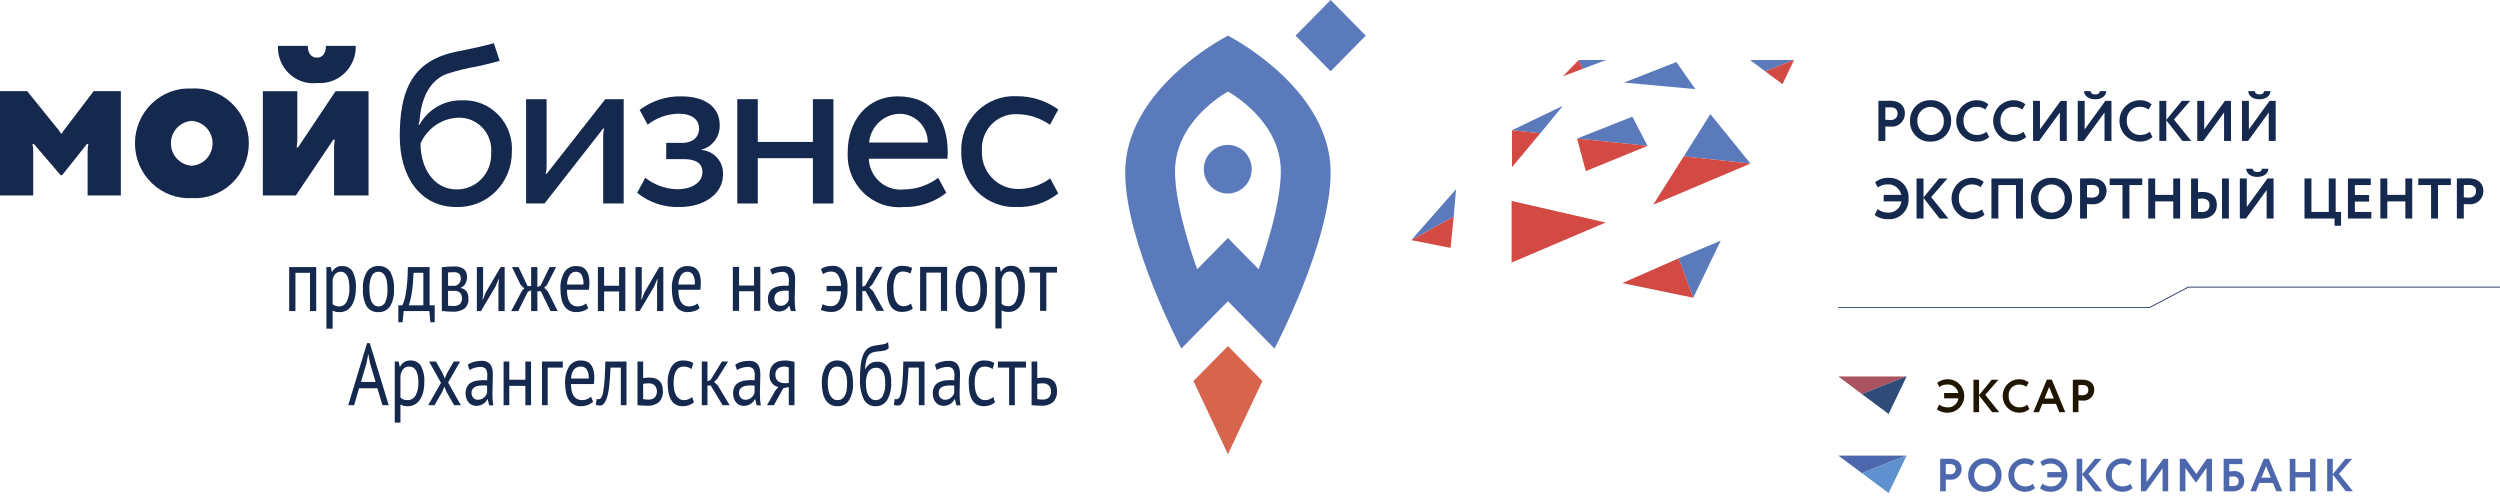<?xml version="1.0" encoding="UTF-8"?> <svg xmlns="http://www.w3.org/2000/svg" width="300" height="60" viewBox="0 0 300 60" fill="none"> <g clip-path="url(#clip0_22_200)"> <path d="M220.6 36.905H257.945L262.594 34.451H300" stroke="#15284D" stroke-width="0.101"></path> <path fill-rule="evenodd" clip-rule="evenodd" d="M228.709 45.179L223.429 47.29L220.602 45.179H228.709Z" fill="#AA545F"></path> <path fill-rule="evenodd" clip-rule="evenodd" d="M228.791 45.179L226.636 49.677L223.429 47.29L228.709 45.179H228.791Z" fill="#2F4B77"></path> <path fill-rule="evenodd" clip-rule="evenodd" d="M233.294 47.799H235.018C234.972 48.116 234.81 48.404 234.564 48.605C234.318 48.806 234.006 48.906 233.691 48.883C233.335 48.883 232.989 48.763 232.708 48.542L232.417 49.117C232.789 49.394 233.242 49.538 233.704 49.524C234.227 49.531 234.731 49.328 235.107 48.959C235.483 48.59 235.7 48.085 235.71 47.554C235.72 47.023 235.523 46.51 235.161 46.126C234.8 45.743 234.303 45.52 233.781 45.508C233.305 45.491 232.838 45.642 232.459 45.935L232.723 46.446C232.982 46.25 233.298 46.145 233.621 46.146C233.934 46.112 234.247 46.197 234.502 46.384C234.757 46.571 234.935 46.847 235.001 47.159H233.294V47.799ZM236.815 49.461H237.488V47.453L239.054 49.461H239.909L238.233 47.38L239.809 45.568H239.001L237.488 47.415V45.568H236.815V49.461ZM243.273 48.572C243.011 48.774 242.692 48.884 242.363 48.883C242.185 48.891 242.007 48.86 241.842 48.794C241.676 48.727 241.526 48.627 241.401 48.498C241.276 48.369 241.179 48.215 241.116 48.045C241.054 47.876 241.027 47.695 241.037 47.514C241.021 47.339 241.042 47.163 241.098 46.996C241.154 46.83 241.244 46.677 241.362 46.548C241.479 46.419 241.622 46.316 241.782 46.247C241.941 46.178 242.112 46.143 242.286 46.146C242.595 46.137 242.899 46.229 243.152 46.408L243.454 45.903C243.125 45.63 242.71 45.49 242.286 45.508C241.763 45.512 241.262 45.726 240.895 46.104C240.527 46.482 240.322 46.992 240.324 47.524C240.326 48.055 240.535 48.564 240.906 48.938C241.277 49.313 241.778 49.524 242.302 49.524C242.751 49.541 243.191 49.383 243.53 49.083L243.273 48.572ZM244.002 49.461H244.681L245.079 48.467H246.719L247.117 49.461H247.833L246.215 45.556H245.622L244.002 49.461ZM245.901 46.441L246.461 47.826H245.339L245.901 46.441ZM249.412 49.461V48.054C249.578 48.071 249.796 48.071 249.911 48.071C250.086 48.09 250.264 48.072 250.432 48.017C250.6 47.962 250.755 47.873 250.887 47.754C251.019 47.635 251.125 47.489 251.198 47.326C251.272 47.163 251.311 46.986 251.313 46.807C251.313 46.167 250.958 45.556 249.83 45.556C249.559 45.556 248.952 45.568 248.74 45.568V49.461H249.412ZM249.894 46.197C250.354 46.197 250.601 46.396 250.601 46.804C250.601 47.237 250.288 47.431 249.887 47.431C249.736 47.431 249.57 47.419 249.412 47.404V46.208C249.593 46.201 249.758 46.197 249.894 46.197V46.197Z" fill="#201600"></path> <path fill-rule="evenodd" clip-rule="evenodd" d="M228.709 54.669L223.429 56.778L220.602 54.669H228.709Z" fill="#4D67AC"></path> <path fill-rule="evenodd" clip-rule="evenodd" d="M228.791 54.669L226.636 59.166L223.429 56.778L228.709 54.669H228.791Z" fill="#5F91CE"></path> <path fill-rule="evenodd" clip-rule="evenodd" d="M233.494 58.952V57.547C233.659 57.563 233.877 57.563 233.991 57.563C234.167 57.582 234.344 57.564 234.513 57.509C234.681 57.455 234.836 57.365 234.968 57.246C235.1 57.127 235.206 56.982 235.28 56.819C235.354 56.656 235.393 56.479 235.396 56.3C235.396 55.659 235.038 55.047 233.91 55.047C233.641 55.047 233.033 55.059 232.82 55.059V58.952H233.494ZM233.977 55.687C234.436 55.687 234.683 55.889 234.683 56.294C234.683 56.726 234.369 56.923 233.97 56.923C233.811 56.922 233.652 56.912 233.494 56.893V55.697C233.675 55.694 233.839 55.687 233.977 55.687V55.687ZM236.189 57.005C236.178 57.273 236.223 57.54 236.319 57.79C236.416 58.04 236.562 58.267 236.75 58.456C236.937 58.645 237.161 58.792 237.408 58.888C237.654 58.984 237.918 59.028 238.182 59.015C238.445 59.024 238.708 58.979 238.953 58.881C239.198 58.784 239.422 58.636 239.609 58.448C239.796 58.26 239.943 58.035 240.042 57.786C240.14 57.538 240.187 57.272 240.181 57.005C240.191 56.736 240.146 56.469 240.049 56.219C239.952 55.97 239.805 55.743 239.617 55.554C239.429 55.366 239.204 55.219 238.957 55.123C238.71 55.027 238.446 54.984 238.182 54.998C237.919 54.989 237.657 55.034 237.413 55.131C237.168 55.229 236.945 55.376 236.758 55.564C236.572 55.752 236.425 55.977 236.327 56.225C236.229 56.472 236.182 56.738 236.189 57.005ZM236.902 57.005C236.894 56.828 236.921 56.652 236.981 56.486C237.042 56.321 237.135 56.17 237.255 56.042C237.375 55.914 237.519 55.812 237.679 55.742C237.839 55.673 238.011 55.637 238.185 55.637C238.359 55.637 238.531 55.673 238.691 55.742C238.851 55.812 238.996 55.914 239.116 56.042C239.236 56.17 239.329 56.321 239.39 56.486C239.45 56.652 239.477 56.828 239.469 57.005C239.482 57.183 239.458 57.361 239.399 57.529C239.34 57.697 239.246 57.851 239.125 57.98C239.004 58.109 238.857 58.211 238.695 58.279C238.532 58.346 238.358 58.379 238.182 58.374C238.009 58.372 237.837 58.335 237.678 58.264C237.52 58.194 237.376 58.092 237.257 57.964C237.137 57.837 237.044 57.686 236.984 57.521C236.923 57.356 236.895 57.181 236.902 57.005V57.005ZM243.949 58.061C243.69 58.265 243.371 58.375 243.044 58.374C242.866 58.382 242.688 58.352 242.521 58.286C242.355 58.22 242.205 58.119 242.079 57.99C241.954 57.861 241.857 57.706 241.794 57.537C241.731 57.367 241.704 57.186 241.715 57.005C241.699 56.83 241.72 56.653 241.776 56.487C241.832 56.32 241.922 56.168 242.039 56.039C242.157 55.91 242.3 55.807 242.459 55.738C242.619 55.669 242.79 55.635 242.963 55.637C243.273 55.629 243.577 55.721 243.831 55.9L244.13 55.392C243.801 55.121 243.386 54.981 242.963 54.998C242.441 55.003 241.941 55.218 241.574 55.596C241.207 55.974 241.002 56.484 241.004 57.015C241.007 57.546 241.216 58.054 241.586 58.429C241.957 58.804 242.458 59.014 242.981 59.015C243.43 59.032 243.868 58.874 244.206 58.574L243.949 58.061ZM245.674 57.288H247.4C247.355 57.605 247.194 57.893 246.949 58.095C246.704 58.296 246.392 58.396 246.077 58.374C245.72 58.374 245.372 58.255 245.088 58.034L244.798 58.608C245.171 58.886 245.624 59.029 246.087 59.015C246.609 59.022 247.113 58.819 247.488 58.45C247.864 58.081 248.08 57.576 248.091 57.045C248.101 56.515 247.904 56.002 247.543 55.618C247.182 55.235 246.687 55.012 246.164 54.998C245.689 54.981 245.222 55.132 244.844 55.425L245.108 55.938C245.366 55.741 245.681 55.635 246.004 55.637C246.316 55.604 246.629 55.689 246.884 55.875C247.139 56.062 247.317 56.337 247.384 56.649H245.674V57.288ZM249.198 58.952H249.871V56.944L251.439 58.952H252.29L250.616 56.874L252.192 55.059H251.383L249.871 56.904V55.059H249.198V58.952ZM255.655 58.061C255.394 58.265 255.074 58.375 254.745 58.374C254.567 58.382 254.389 58.352 254.223 58.285C254.057 58.219 253.907 58.118 253.782 57.989C253.657 57.86 253.56 57.706 253.497 57.536C253.434 57.367 253.407 57.186 253.417 57.005C253.402 56.83 253.423 56.653 253.479 56.486C253.535 56.32 253.625 56.167 253.743 56.038C253.861 55.909 254.004 55.807 254.164 55.738C254.323 55.669 254.495 55.635 254.668 55.637C254.977 55.628 255.279 55.721 255.532 55.9L255.836 55.392C255.506 55.122 255.092 54.982 254.668 54.998C254.145 55.002 253.644 55.217 253.277 55.595C252.909 55.973 252.703 56.483 252.706 57.015C252.708 57.546 252.918 58.055 253.289 58.43C253.66 58.805 254.162 59.015 254.685 59.015C255.134 59.032 255.572 58.874 255.91 58.574L255.655 58.061ZM257.502 58.952L259.511 56.188V58.952H260.183V55.059H259.594L257.583 57.827V55.059H256.909V58.952H257.502ZM261.574 58.952H262.25V56.154L263.47 57.866H263.569L264.78 56.139V58.952H265.446V55.059H264.812L263.563 56.878L262.253 55.059H261.574V58.952ZM266.838 58.952C267.061 58.952 267.391 58.975 267.835 58.975C268.777 58.975 269.314 58.51 269.314 57.708C269.318 57.541 269.287 57.375 269.222 57.221C269.157 57.068 269.059 56.931 268.937 56.819C268.815 56.707 268.67 56.624 268.512 56.575C268.355 56.526 268.189 56.512 268.026 56.534C267.854 56.534 267.682 56.545 267.511 56.566V55.697H269.079V55.059H266.838V58.952ZM267.972 57.173C268.442 57.173 268.644 57.423 268.644 57.755C268.644 58.101 268.438 58.335 267.938 58.335C267.797 58.335 267.665 58.325 267.511 58.312V57.205C267.664 57.185 267.817 57.174 267.972 57.173H267.972ZM270.036 58.952H270.717L271.117 57.956H272.753L273.154 58.952H273.871L272.249 55.047H271.658L270.036 58.952ZM271.937 55.932L272.497 57.319H271.375L271.937 55.932ZM277.203 58.952H277.868V55.059H277.203V56.649H275.449V55.059H274.773V58.952H275.449V57.288H277.203V58.952ZM279.26 58.952H279.933V56.944L281.5 58.952H282.355L280.677 56.874L282.256 55.059H281.447L279.933 56.904V55.059H279.26V58.952Z" fill="#4D67AC"></path> <path fill-rule="evenodd" clip-rule="evenodd" d="M269.786 10.933C269.833 11.518 270.327 11.916 271.14 11.916C271.885 11.916 272.44 11.524 272.46 10.933H271.681C271.655 11.229 271.445 11.332 271.14 11.332C270.801 11.332 270.619 11.201 270.565 10.933H269.786ZM269.765 16.914L272.25 13.497V16.914H273.083V12.102H272.352L269.867 15.526V12.102H269.034V16.914H269.765ZM264.404 16.914L266.888 13.497V16.914H267.721V12.102H266.99L264.505 15.526V12.102H263.673V16.914H264.404ZM259.123 16.914H259.956V14.432L261.892 16.914H262.948L260.876 14.343L262.826 12.102H261.824L259.956 14.384V12.102H259.123V16.914ZM257.979 15.814C257.656 16.065 257.261 16.2 256.855 16.199C256.635 16.209 256.415 16.171 256.211 16.089C256.006 16.007 255.82 15.882 255.666 15.723C255.512 15.563 255.392 15.373 255.314 15.164C255.237 14.954 255.204 14.731 255.217 14.508C255.197 14.291 255.223 14.073 255.292 13.867C255.361 13.662 255.472 13.473 255.618 13.313C255.763 13.154 255.94 13.027 256.137 12.942C256.334 12.856 256.546 12.814 256.76 12.817C257.142 12.806 257.516 12.919 257.83 13.14L258.202 12.514C257.796 12.179 257.283 12.005 256.76 12.026C256.114 12.032 255.496 12.297 255.042 12.764C254.588 13.231 254.335 13.862 254.337 14.518C254.34 15.175 254.599 15.803 255.056 16.266C255.514 16.729 256.134 16.989 256.781 16.99C257.336 17.011 257.878 16.817 258.297 16.447L257.979 15.814ZM250.078 10.933C250.126 11.518 250.62 11.916 251.432 11.916C252.177 11.916 252.732 11.524 252.752 10.933H251.974C251.947 11.229 251.737 11.332 251.432 11.332C251.094 11.332 250.911 11.201 250.857 10.933H250.078ZM250.058 16.914L252.543 13.497V16.914H253.375V12.102H252.644L250.159 15.526V12.102H249.327V16.914H250.058ZM244.696 16.914L247.181 13.497V16.914H248.013V12.102H247.282L244.797 15.526V12.102H243.965V16.914H244.696ZM242.821 15.814C242.498 16.065 242.103 16.2 241.697 16.199C241.477 16.209 241.257 16.171 241.053 16.089C240.848 16.007 240.662 15.882 240.508 15.723C240.353 15.563 240.234 15.373 240.156 15.164C240.079 14.954 240.046 14.731 240.058 14.508C240.039 14.291 240.065 14.073 240.134 13.867C240.203 13.662 240.314 13.473 240.46 13.313C240.605 13.154 240.782 13.027 240.979 12.942C241.176 12.856 241.388 12.814 241.602 12.817C241.983 12.806 242.358 12.919 242.672 13.14L243.044 12.514C242.638 12.179 242.125 12.006 241.602 12.026C240.956 12.032 240.338 12.297 239.884 12.764C239.43 13.231 239.177 13.862 239.179 14.518C239.182 15.174 239.441 15.803 239.898 16.266C240.356 16.729 240.976 16.989 241.622 16.99C242.178 17.011 242.72 16.817 243.139 16.447L242.821 15.814ZM238.386 15.814C238.064 16.065 237.668 16.2 237.262 16.199C237.042 16.209 236.823 16.171 236.618 16.089C236.413 16.007 236.228 15.882 236.073 15.723C235.919 15.563 235.799 15.373 235.722 15.164C235.644 14.954 235.611 14.731 235.624 14.508C235.605 14.291 235.63 14.073 235.7 13.867C235.769 13.662 235.88 13.473 236.025 13.313C236.171 13.154 236.348 13.027 236.544 12.942C236.741 12.856 236.954 12.814 237.168 12.817C237.549 12.806 237.924 12.919 238.237 13.14L238.61 12.514C238.203 12.179 237.691 12.006 237.168 12.026C236.522 12.032 235.904 12.297 235.45 12.764C234.996 13.231 234.742 13.862 234.745 14.518C234.748 15.174 235.006 15.803 235.464 16.266C235.922 16.729 236.542 16.989 237.188 16.99C237.743 17.011 238.286 16.817 238.705 16.447L238.386 15.814ZM230.08 14.508C230.069 14.29 230.103 14.072 230.178 13.867C230.253 13.662 230.368 13.475 230.517 13.317C230.665 13.159 230.844 13.033 231.041 12.947C231.239 12.861 231.452 12.817 231.667 12.817C231.882 12.817 232.095 12.861 232.293 12.947C232.491 13.033 232.669 13.159 232.817 13.317C232.966 13.475 233.081 13.662 233.156 13.867C233.231 14.072 233.265 14.29 233.255 14.508C233.271 14.728 233.241 14.948 233.168 15.156C233.095 15.364 232.979 15.553 232.829 15.713C232.679 15.872 232.498 15.998 232.297 16.081C232.097 16.165 231.881 16.205 231.664 16.199C231.449 16.197 231.238 16.151 231.041 16.064C230.844 15.977 230.667 15.851 230.519 15.694C230.372 15.536 230.257 15.35 230.181 15.146C230.105 14.942 230.071 14.725 230.079 14.508H230.08ZM229.199 14.508C229.186 14.839 229.241 15.17 229.36 15.478C229.48 15.787 229.661 16.067 229.893 16.3C230.125 16.534 230.402 16.716 230.707 16.834C231.012 16.953 231.337 17.006 231.664 16.99C231.989 17.001 232.313 16.945 232.616 16.825C232.92 16.705 233.195 16.523 233.427 16.291C233.658 16.058 233.84 15.78 233.962 15.473C234.084 15.167 234.143 14.838 234.135 14.508C234.147 14.176 234.092 13.846 233.971 13.537C233.851 13.228 233.669 12.948 233.437 12.715C233.205 12.482 232.927 12.3 232.622 12.181C232.316 12.063 231.99 12.01 231.664 12.026C231.339 12.015 231.015 12.071 230.712 12.191C230.409 12.312 230.134 12.494 229.903 12.726C229.672 12.959 229.491 13.237 229.37 13.543C229.249 13.85 229.191 14.178 229.199 14.508H229.199ZM226.837 12.879C227.405 12.879 227.71 13.126 227.71 13.628C227.71 14.164 227.324 14.405 226.83 14.405C226.633 14.404 226.436 14.392 226.241 14.37V12.892C226.464 12.885 226.667 12.879 226.837 12.879H226.837ZM226.241 16.914V15.175C226.444 15.195 226.715 15.195 226.857 15.195C227.074 15.219 227.293 15.196 227.501 15.129C227.708 15.062 227.9 14.951 228.063 14.804C228.226 14.657 228.357 14.477 228.448 14.276C228.539 14.075 228.587 13.856 228.59 13.635C228.59 12.844 228.15 12.088 226.755 12.088C226.423 12.088 225.672 12.102 225.408 12.102V16.914H226.241Z" fill="#15284D"></path> <path fill-rule="evenodd" clip-rule="evenodd" d="M229.026 23.814C229.047 23.488 229 23.161 228.889 22.855C228.777 22.549 228.603 22.27 228.379 22.036C228.154 21.803 227.883 21.62 227.584 21.5C227.285 21.38 226.964 21.325 226.643 21.339C226.055 21.318 225.478 21.505 225.011 21.869L225.336 22.501C225.657 22.258 226.047 22.128 226.447 22.129C226.833 22.088 227.22 22.193 227.535 22.424C227.85 22.655 228.07 22.996 228.153 23.381H226.04V24.171H228.173C228.117 24.563 227.917 24.919 227.613 25.168C227.309 25.417 226.924 25.54 226.534 25.512C226.094 25.512 225.666 25.364 225.316 25.093L224.957 25.801C225.418 26.144 225.978 26.32 226.548 26.303C226.878 26.328 227.209 26.282 227.519 26.166C227.829 26.05 228.111 25.868 228.346 25.632C228.581 25.396 228.763 25.112 228.881 24.798C228.998 24.484 229.047 24.149 229.026 23.814ZM233.812 26.227L231.741 23.656L233.691 21.415H232.689L230.82 23.697V21.415H229.987V26.227H230.82V23.745L232.756 26.227H233.812ZM235.065 23.821C235.046 23.605 235.071 23.386 235.14 23.18C235.209 22.975 235.32 22.786 235.466 22.626C235.611 22.467 235.788 22.34 235.985 22.255C236.182 22.169 236.394 22.126 236.608 22.129C236.99 22.119 237.364 22.232 237.678 22.453L238.05 21.827C237.644 21.492 237.131 21.318 236.608 21.339C235.962 21.345 235.344 21.61 234.89 22.077C234.436 22.544 234.182 23.175 234.185 23.831C234.188 24.488 234.447 25.116 234.905 25.579C235.362 26.042 235.983 26.302 236.629 26.303C237.184 26.324 237.726 26.13 238.145 25.76L237.827 25.127C237.504 25.378 237.109 25.513 236.703 25.512C236.483 25.521 236.263 25.484 236.059 25.402C235.854 25.32 235.668 25.195 235.514 25.036C235.36 24.876 235.24 24.686 235.163 24.477C235.085 24.267 235.052 24.044 235.065 23.821V23.821ZM241.916 26.227H242.749V21.415H238.971V26.227H239.804V22.205H241.916V26.227ZM247.766 23.821C247.782 24.041 247.752 24.262 247.679 24.469C247.605 24.677 247.49 24.866 247.34 25.026C247.19 25.185 247.009 25.311 246.808 25.394C246.607 25.478 246.391 25.518 246.174 25.512C245.96 25.51 245.748 25.464 245.552 25.377C245.355 25.29 245.178 25.164 245.03 25.007C244.882 24.849 244.767 24.663 244.692 24.459C244.616 24.256 244.582 24.038 244.59 23.821C244.58 23.603 244.613 23.385 244.688 23.18C244.764 22.975 244.879 22.788 245.027 22.63C245.176 22.472 245.354 22.346 245.552 22.26C245.75 22.174 245.963 22.13 246.178 22.13C246.393 22.13 246.606 22.174 246.804 22.26C247.002 22.346 247.18 22.472 247.329 22.63C247.477 22.788 247.592 22.975 247.667 23.18C247.743 23.385 247.776 23.603 247.766 23.821V23.821ZM248.646 23.821C248.658 23.489 248.603 23.159 248.483 22.85C248.363 22.541 248.181 22.261 247.948 22.028C247.716 21.794 247.438 21.612 247.133 21.494C246.827 21.375 246.501 21.322 246.174 21.339C245.849 21.327 245.526 21.384 245.223 21.504C244.92 21.624 244.645 21.806 244.414 22.039C244.183 22.271 244.001 22.55 243.88 22.856C243.759 23.163 243.701 23.491 243.71 23.821C243.697 24.152 243.752 24.483 243.871 24.791C243.99 25.1 244.172 25.38 244.404 25.613C244.636 25.847 244.913 26.029 245.218 26.147C245.522 26.266 245.848 26.319 246.174 26.303C246.5 26.314 246.824 26.258 247.127 26.138C247.43 26.018 247.706 25.836 247.938 25.604C248.169 25.371 248.351 25.093 248.473 24.787C248.595 24.48 248.654 24.151 248.646 23.821H248.646ZM251.909 22.941C251.909 23.477 251.523 23.718 251.029 23.718C250.832 23.716 250.635 23.705 250.439 23.683V22.205C250.663 22.198 250.866 22.192 251.035 22.192C251.604 22.192 251.909 22.439 251.909 22.941H251.909ZM252.789 22.948C252.789 22.157 252.349 21.401 250.954 21.401C250.622 21.401 249.871 21.415 249.607 21.415V26.227H250.439V24.488C250.643 24.508 250.914 24.508 251.056 24.508C251.272 24.532 251.492 24.509 251.699 24.442C251.907 24.375 252.099 24.264 252.262 24.117C252.425 23.97 252.556 23.79 252.647 23.589C252.737 23.388 252.786 23.169 252.789 22.948H252.789ZM255.531 22.205H257.068V21.415H253.161V22.205H254.698V26.227H255.531V22.205ZM260.791 26.227H261.617V21.415H260.791V23.381H258.624V21.415H257.792V26.227H258.624V24.171H260.791L260.791 26.227ZM265.144 24.605C265.144 25.169 264.819 25.45 264.21 25.45C264.047 25.45 263.912 25.437 263.763 25.43V23.855C263.916 23.836 264.069 23.824 264.223 23.821C264.805 23.821 265.144 24.089 265.144 24.605H265.144ZM266.024 24.584C266.024 23.642 265.462 23.03 264.291 23.03C264.115 23.031 263.938 23.042 263.763 23.064V21.415H262.93V26.227C263.208 26.227 263.661 26.241 264.108 26.241C265.32 26.241 266.024 25.601 266.024 24.584H266.024ZM266.64 26.227H267.466V21.415H266.64V26.227ZM272.205 20.246H271.427C271.4 20.542 271.19 20.645 270.885 20.645C270.546 20.645 270.364 20.514 270.31 20.246H269.531C269.578 20.831 270.073 21.229 270.885 21.229C271.63 21.229 272.185 20.837 272.205 20.246H272.205ZM271.995 26.227H272.828V21.415H272.097L269.612 24.838V21.415H268.78V26.227H269.511L271.995 22.81V26.227Z" fill="#15284D"></path> <path fill-rule="evenodd" clip-rule="evenodd" d="M280.147 27.086H280.926V25.436H280.283V21.415H279.45V25.436H277.371V21.415H276.539V26.227H280.147V27.086ZM281.752 26.227H284.561V25.436H282.584V24.192H284.29V23.402H282.584V22.205H284.493V21.415H281.752V26.227ZM288.643 26.227H289.469V21.415H288.643V23.381H286.477V21.415H285.644V26.227H286.477V24.171H288.643V26.227ZM292.563 22.205H294.1V21.415H290.194V22.205H291.73V26.227H292.563L292.563 22.205ZM297.126 22.941C297.126 23.477 296.74 23.718 296.246 23.718C296.049 23.716 295.853 23.705 295.657 23.683V22.205C295.881 22.198 296.083 22.192 296.253 22.192C296.821 22.192 297.126 22.439 297.126 22.941V22.941ZM298.006 22.948C298.006 22.157 297.566 21.401 296.171 21.401C295.84 21.401 295.088 21.415 294.824 21.415V26.227H295.657V24.488C295.86 24.508 296.131 24.508 296.273 24.508C296.49 24.532 296.709 24.509 296.917 24.442C297.124 24.374 297.316 24.264 297.479 24.117C297.642 23.97 297.773 23.79 297.864 23.589C297.955 23.387 298.003 23.169 298.006 22.948V22.948Z" fill="#15284D"></path> <path fill-rule="evenodd" clip-rule="evenodd" d="M192.722 7.2L189.936 8.254L189.439 7.199L192.722 7.2Z" fill="#5B7ABB"></path> <path fill-rule="evenodd" clip-rule="evenodd" d="M189.439 7.199L189.936 8.254L187.553 9.151L189.439 7.199Z" fill="#D24A43"></path> <path fill-rule="evenodd" clip-rule="evenodd" d="M201.163 7.447L203.447 10.693L194.866 9.909L201.163 7.447Z" fill="#5B7ABB"></path> <path fill-rule="evenodd" clip-rule="evenodd" d="M215.235 7.2L211.826 8.564L210.002 7.2H215.235Z" fill="#5B7ABB"></path> <path fill-rule="evenodd" clip-rule="evenodd" d="M187.553 12.693L184.835 15.995L181.438 15.625L187.553 12.693Z" fill="#5B7ABB"></path> <path fill-rule="evenodd" clip-rule="evenodd" d="M184.835 15.995L181.438 20.064L181.436 15.625L184.835 15.995Z" fill="#D24A43"></path> <path fill-rule="evenodd" clip-rule="evenodd" d="M215.287 7.2L213.897 10.103L211.826 8.564L215.235 7.2H215.287Z" fill="#D24A43"></path> <path fill-rule="evenodd" clip-rule="evenodd" d="M174.728 22.704L174.446 26.006L169.363 28.802L174.728 22.704Z" fill="#5B7ABB"></path> <path fill-rule="evenodd" clip-rule="evenodd" d="M174.446 26.006L174.063 29.748L169.351 28.814L174.446 26.006Z" fill="#D24A43"></path> <path fill-rule="evenodd" clip-rule="evenodd" d="M205.246 13.693L210.058 19.625L202.048 18.765L205.246 13.693Z" fill="#5B7ABB"></path> <path fill-rule="evenodd" clip-rule="evenodd" d="M210.056 19.625L198.382 24.567L202.048 18.765L210.056 19.625Z" fill="#D24A43"></path> <path fill-rule="evenodd" clip-rule="evenodd" d="M192.677 26.702L181.392 31.506V24.11L192.677 26.702Z" fill="#D24A43"></path> <path fill-rule="evenodd" clip-rule="evenodd" d="M206.488 28.875L203.187 35.73L201.436 30.999L206.488 28.875Z" fill="#5B7ABB"></path> <path fill-rule="evenodd" clip-rule="evenodd" d="M201.436 31.001L203.187 35.729L194.672 33.971L201.436 31.001Z" fill="#D24A43"></path> <path fill-rule="evenodd" clip-rule="evenodd" d="M189.248 16.627L195.883 13.997L197.704 17.503L189.248 16.627Z" fill="#5B7ABB"></path> <path fill-rule="evenodd" clip-rule="evenodd" d="M189.248 16.627L197.704 17.503L190.298 20.536L189.248 16.627Z" fill="#D24A43"></path> <path d="M151.49 45.725L147.351 41.528L143.211 45.725L147.351 54.501L151.49 45.725Z" fill="#D7644D"></path> <path d="M147.332 17.384C146.763 17.384 146.207 17.556 145.734 17.877C145.261 18.198 144.892 18.654 144.674 19.188C144.457 19.721 144.4 20.309 144.511 20.875C144.622 21.442 144.896 21.962 145.298 22.371C145.7 22.779 146.213 23.058 146.771 23.17C147.328 23.283 147.907 23.225 148.432 23.004C148.958 22.783 149.407 22.409 149.724 21.929C150.04 21.449 150.209 20.884 150.209 20.306C150.209 19.922 150.134 19.543 149.99 19.188C149.845 18.834 149.633 18.512 149.366 18.24C149.099 17.969 148.782 17.754 148.433 17.607C148.084 17.46 147.71 17.384 147.332 17.384" fill="#5B7ABB"></path> <path d="M147.35 4.277C146.475 4.733 135.025 10.877 135.025 20.695C135.025 29.092 141.764 41.827 141.764 41.827L147.35 36.145L152.938 41.827C152.938 41.827 159.677 29.092 159.677 20.695C159.677 10.877 148.227 4.733 147.35 4.277V4.277ZM151.039 32.31L147.35 28.557L143.662 32.31C143.474 31.79 141.003 24.997 141.003 20.565C141.003 14.587 146.908 11.237 147.35 10.992C147.794 11.237 153.699 14.587 153.699 20.565C153.699 24.997 151.227 31.79 151.039 32.31V32.31Z" fill="#5B7ABB"></path> <path d="M159.678 -0L155.465 4.276L159.677 8.555L163.89 4.278L159.678 -0Z" fill="#5B7ABB"></path> <path d="M37.198 32.737H35.451V37.327H34.703V32.05H37.946V37.327H37.198V32.737Z" fill="#15284D"></path> <path d="M39.169 32.049H39.699L39.813 32.62H39.855C39.969 32.399 40.144 32.216 40.358 32.093C40.571 31.969 40.815 31.911 41.061 31.924C41.302 31.91 41.542 31.96 41.758 32.069C41.974 32.178 42.158 32.343 42.292 32.547C42.615 33.173 42.758 33.879 42.704 34.583C42.708 34.987 42.662 35.39 42.568 35.782C42.491 36.104 42.361 36.411 42.184 36.69C42.03 36.928 41.821 37.123 41.575 37.26C41.33 37.391 41.056 37.458 40.779 37.454C40.619 37.458 40.459 37.446 40.302 37.418C40.167 37.387 40.037 37.335 39.917 37.265V39.44H39.169V32.049ZM39.917 36.495C40.015 36.579 40.125 36.647 40.245 36.695C40.4 36.75 40.563 36.774 40.727 36.768C40.911 36.767 41.09 36.712 41.245 36.611C41.399 36.511 41.523 36.367 41.6 36.199C41.843 35.694 41.954 35.134 41.924 34.573C41.926 34.305 41.907 34.037 41.867 33.771C41.835 33.558 41.774 33.35 41.685 33.154C41.613 32.996 41.504 32.858 41.368 32.753C41.229 32.654 41.063 32.604 40.894 32.61C40.389 32.61 40.063 32.922 39.917 33.55V36.495Z" fill="#15284D"></path> <path d="M43.554 34.689C43.499 33.957 43.667 33.225 44.037 32.594C44.194 32.375 44.402 32.199 44.642 32.082C44.882 31.965 45.148 31.91 45.414 31.923C45.687 31.904 45.961 31.956 46.208 32.077C46.455 32.197 46.667 32.38 46.823 32.609C47.167 33.244 47.324 33.966 47.276 34.689C47.332 35.424 47.161 36.158 46.786 36.79C46.629 37.007 46.422 37.181 46.182 37.297C45.943 37.413 45.679 37.468 45.414 37.455C45.141 37.475 44.867 37.422 44.62 37.302C44.373 37.182 44.162 36.998 44.006 36.77C43.662 36.135 43.505 35.412 43.554 34.689V34.689ZM44.333 34.689C44.331 34.972 44.35 35.254 44.39 35.533C44.42 35.76 44.483 35.981 44.577 36.189C44.653 36.357 44.769 36.504 44.915 36.616C45.061 36.72 45.236 36.774 45.414 36.77C45.581 36.775 45.746 36.731 45.89 36.645C46.034 36.557 46.15 36.431 46.225 36.279C46.438 35.778 46.531 35.233 46.495 34.689C46.496 34.409 46.477 34.128 46.438 33.851C46.409 33.622 46.346 33.399 46.251 33.19C46.175 33.021 46.058 32.875 45.912 32.763C45.767 32.659 45.592 32.605 45.414 32.609C45.247 32.606 45.082 32.651 44.94 32.739C44.797 32.827 44.682 32.954 44.608 33.106C44.392 33.604 44.298 34.147 44.333 34.689V34.689Z" fill="#15284D"></path> <path d="M52.166 38.669H51.646L51.521 37.328H48.444L48.31 38.669H47.799V36.642H48.289C48.355 36.503 48.412 36.36 48.46 36.214C48.552 35.931 48.623 35.642 48.673 35.349C48.742 34.98 48.802 34.525 48.855 33.982C48.907 33.44 48.937 32.796 48.943 32.049H51.553V36.642H52.166V38.669ZM50.804 36.642V32.736H49.63C49.615 33.039 49.596 33.369 49.572 33.728C49.548 34.088 49.512 34.445 49.463 34.801C49.414 35.156 49.355 35.495 49.285 35.819C49.229 36.099 49.15 36.375 49.048 36.642H50.804Z" fill="#15284D"></path> <path d="M53.02 32.061C53.214 32.047 53.425 32.03 53.654 32.008C53.882 31.987 54.157 31.977 54.477 31.977C54.903 31.938 55.33 32.052 55.682 32.299C55.809 32.425 55.908 32.577 55.971 32.746C56.033 32.914 56.059 33.095 56.045 33.275C56.044 33.525 55.985 33.77 55.873 33.992C55.75 34.233 55.545 34.421 55.296 34.52V34.562C55.577 34.608 55.831 34.761 56.004 34.99C56.155 35.247 56.227 35.542 56.212 35.841C56.231 36.064 56.198 36.288 56.115 36.496C56.032 36.703 55.901 36.887 55.734 37.033C55.31 37.309 54.81 37.439 54.308 37.403C54.074 37.403 53.847 37.394 53.633 37.376C53.419 37.359 53.214 37.338 53.02 37.318V32.061ZM54.538 34.298C54.635 34.298 54.732 34.275 54.819 34.23C54.91 34.184 54.993 34.121 55.062 34.046C55.212 33.886 55.296 33.675 55.296 33.455C55.306 33.346 55.294 33.237 55.261 33.134C55.228 33.031 55.175 32.935 55.105 32.853C54.917 32.706 54.68 32.638 54.444 32.663C54.277 32.663 54.147 32.666 54.048 32.674C53.952 32.68 53.858 32.688 53.768 32.694V34.298H54.538ZM53.768 36.674C53.873 36.688 53.971 36.699 54.065 36.706C54.158 36.713 54.274 36.715 54.413 36.715C54.689 36.74 54.964 36.661 55.187 36.495C55.276 36.4 55.343 36.287 55.386 36.163C55.428 36.039 55.443 35.908 55.432 35.777C55.44 35.549 55.366 35.325 55.224 35.148C55.122 35.055 55.002 34.984 54.871 34.941C54.74 34.899 54.602 34.885 54.465 34.901H53.768V36.674Z" fill="#15284D"></path> <path d="M59.812 34.289L59.874 33.486H59.832L59.468 34.374L57.712 37.329H57.224V32.05H57.972V35.186L57.909 35.956H57.95L58.293 35.09L60.072 32.05H60.559V37.329H59.812V34.289Z" fill="#15284D"></path> <path d="M63.351 34.996L62.187 37.329H61.345L62.624 34.911L62.904 34.594L62.478 34.193L61.437 32.05H62.228L63.308 34.33H63.736V32.05H64.484V34.437L64.868 34.287L65.95 32.05H66.73L65.637 34.193L65.305 34.531L65.731 34.953L66.927 37.329H66.064L64.9 34.953H64.484V37.329H63.736V34.848L63.351 34.996Z" fill="#15284D"></path> <path d="M70.592 36.97C70.408 37.134 70.192 37.256 69.958 37.329C69.696 37.413 69.423 37.456 69.148 37.455C68.854 37.463 68.562 37.395 68.301 37.259C68.058 37.128 67.854 36.935 67.707 36.7C67.542 36.433 67.425 36.139 67.364 35.83C67.288 35.455 67.251 35.073 67.255 34.69C67.208 33.97 67.379 33.252 67.743 32.631C67.895 32.403 68.102 32.219 68.344 32.095C68.586 31.971 68.856 31.912 69.126 31.924C69.321 31.924 69.515 31.948 69.704 31.998C69.898 32.049 70.075 32.151 70.217 32.294C70.387 32.469 70.514 32.682 70.587 32.915C70.691 33.254 70.739 33.607 70.728 33.961C70.728 34.08 70.721 34.209 70.711 34.347C70.701 34.483 70.689 34.627 70.675 34.774H68.034C68.032 35.05 68.057 35.326 68.108 35.597C68.147 35.819 68.225 36.032 68.337 36.226C68.434 36.392 68.572 36.53 68.736 36.627C68.923 36.727 69.133 36.777 69.344 36.769C69.535 36.769 69.724 36.733 69.902 36.663C70.058 36.61 70.201 36.523 70.322 36.409L70.592 36.97ZM70.009 34.141C70.051 33.741 69.975 33.337 69.792 32.98C69.725 32.865 69.628 32.77 69.513 32.705C69.398 32.64 69.268 32.607 69.136 32.61C68.99 32.605 68.844 32.636 68.712 32.7C68.58 32.765 68.465 32.861 68.378 32.98C68.159 33.327 68.044 33.73 68.044 34.141H70.009Z" fill="#15284D"></path> <path d="M74.291 34.974H72.493V37.329H71.745V32.05H72.493V34.289H74.291V32.05H75.04V37.329H74.291V34.974Z" fill="#15284D"></path> <path d="M78.85 34.289L78.911 33.486H78.87L78.506 34.374L76.752 37.329H76.262V32.05H77.01V35.186L76.948 35.956H76.989L77.331 35.09L79.11 32.05H79.598V37.329H78.85V34.289Z" fill="#15284D"></path> <path d="M83.962 36.97C83.778 37.134 83.562 37.256 83.328 37.329C83.066 37.413 82.792 37.456 82.518 37.455C82.224 37.462 81.933 37.395 81.671 37.259C81.428 37.128 81.224 36.935 81.078 36.7C80.912 36.433 80.795 36.139 80.734 35.83C80.657 35.455 80.621 35.073 80.625 34.69C80.579 33.969 80.749 33.252 81.113 32.631C81.265 32.403 81.472 32.218 81.714 32.095C81.956 31.971 82.226 31.912 82.497 31.924C82.691 31.924 82.885 31.948 83.074 31.997C83.268 32.048 83.445 32.151 83.588 32.294C83.757 32.469 83.884 32.682 83.957 32.915C84.06 33.254 84.108 33.607 84.097 33.961C84.097 34.08 84.091 34.209 84.081 34.346C84.071 34.483 84.059 34.627 84.045 34.774H81.404C81.402 35.05 81.427 35.326 81.478 35.597C81.517 35.819 81.594 36.032 81.706 36.226C81.804 36.392 81.942 36.529 82.106 36.626C82.293 36.727 82.503 36.776 82.714 36.769C82.905 36.769 83.094 36.733 83.272 36.663C83.428 36.61 83.571 36.523 83.692 36.409L83.962 36.97ZM83.38 34.141C83.421 33.74 83.345 33.337 83.162 32.98C83.095 32.865 82.998 32.77 82.883 32.705C82.768 32.64 82.638 32.607 82.506 32.61C82.36 32.605 82.214 32.636 82.082 32.7C81.95 32.764 81.835 32.861 81.748 32.98C81.53 33.327 81.414 33.729 81.414 34.141H83.38Z" fill="#15284D"></path> <path d="M90.487 34.95H88.689V37.304H87.941V32.025H88.689V34.264H90.487V32.025H91.236V37.304H90.487V34.95Z" fill="#15284D"></path> <path d="M92.412 32.343C92.639 32.205 92.886 32.105 93.144 32.046C93.442 31.975 93.748 31.94 94.054 31.942C94.294 31.931 94.534 31.976 94.755 32.073C94.923 32.153 95.067 32.277 95.171 32.432C95.273 32.588 95.34 32.765 95.368 32.949C95.4 33.15 95.416 33.353 95.415 33.557C95.415 33.979 95.407 34.39 95.39 34.791C95.371 35.192 95.362 35.573 95.362 35.931C95.362 36.199 95.371 36.447 95.39 36.676C95.406 36.894 95.439 37.111 95.488 37.325H94.903L94.72 36.702H94.679C94.567 36.894 94.412 37.057 94.225 37.177C93.983 37.322 93.703 37.392 93.422 37.377C93.25 37.383 93.08 37.35 92.922 37.282C92.764 37.214 92.623 37.111 92.507 36.982C92.256 36.677 92.129 36.286 92.152 35.889C92.143 35.627 92.195 35.367 92.302 35.13C92.397 34.929 92.542 34.758 92.723 34.633C92.92 34.5 93.141 34.409 93.373 34.364C93.65 34.308 93.932 34.282 94.214 34.284H94.42C94.492 34.284 94.564 34.288 94.636 34.296C94.657 34.077 94.667 33.884 94.667 33.715C94.691 33.422 94.631 33.128 94.492 32.869C94.412 32.78 94.313 32.712 94.202 32.67C94.091 32.628 93.971 32.613 93.853 32.627C93.641 32.63 93.43 32.66 93.225 32.717C93.027 32.766 92.836 32.843 92.659 32.944L92.412 32.343ZM94.646 34.897C94.578 34.891 94.51 34.884 94.441 34.882C94.372 34.878 94.304 34.876 94.236 34.876C94.074 34.876 93.913 34.89 93.753 34.919C93.606 34.943 93.463 34.992 93.332 35.065C93.212 35.133 93.111 35.231 93.038 35.351C92.963 35.489 92.926 35.646 92.931 35.804C92.916 36.04 92.988 36.273 93.132 36.459C93.196 36.535 93.275 36.595 93.365 36.635C93.455 36.675 93.553 36.695 93.651 36.692C93.891 36.707 94.129 36.632 94.317 36.48C94.464 36.356 94.577 36.196 94.646 36.016V34.897Z" fill="#15284D"></path> <path d="M99.194 34.316H100.919C100.925 33.868 100.812 33.427 100.592 33.039C100.504 32.896 100.38 32.778 100.233 32.699C100.086 32.619 99.921 32.58 99.755 32.586C99.557 32.582 99.361 32.614 99.174 32.681C99.03 32.732 98.893 32.803 98.767 32.892L98.508 32.289C98.685 32.162 98.881 32.066 99.09 32.005C99.346 31.932 99.612 31.896 99.879 31.9C100.148 31.881 100.417 31.934 100.659 32.054C100.902 32.175 101.108 32.358 101.258 32.586C101.594 33.223 101.747 33.944 101.699 34.665C101.75 35.393 101.574 36.119 101.195 36.739C101.033 36.964 100.819 37.145 100.571 37.266C100.323 37.386 100.05 37.443 99.776 37.43C99.34 37.451 98.904 37.364 98.508 37.177L98.715 36.501C98.861 36.585 99.019 36.645 99.183 36.681C99.354 36.722 99.529 36.743 99.704 36.744C100.473 36.744 100.878 36.146 100.919 34.95H99.194V34.316Z" fill="#15284D"></path> <path d="M103.867 34.928H103.483V37.304H102.735V32.025H103.483V34.41L103.836 34.264L105.105 32.025H105.904L104.668 34.147L104.304 34.495L104.751 34.919L106.082 37.304H105.188L103.867 34.928Z" fill="#15284D"></path> <path d="M109.536 37.039C109.359 37.176 109.158 37.276 108.944 37.335C108.717 37.399 108.482 37.431 108.247 37.43C107.954 37.44 107.664 37.373 107.405 37.236C107.174 37.103 106.982 36.909 106.849 36.676C106.696 36.404 106.591 36.108 106.536 35.8C106.468 35.425 106.435 35.046 106.439 34.665C106.393 33.947 106.558 33.231 106.911 32.606C107.057 32.379 107.259 32.194 107.497 32.07C107.735 31.946 108 31.887 108.267 31.899C108.501 31.895 108.735 31.919 108.964 31.972C109.137 32.014 109.305 32.078 109.462 32.163L109.255 32.827C108.98 32.666 108.668 32.583 108.35 32.585C108.177 32.579 108.005 32.623 107.856 32.712C107.706 32.8 107.584 32.93 107.503 33.086C107.281 33.581 107.183 34.123 107.219 34.665C107.217 34.937 107.238 35.209 107.281 35.478C107.314 35.708 107.384 35.931 107.488 36.138C107.576 36.313 107.704 36.465 107.862 36.58C108.031 36.694 108.231 36.752 108.434 36.744C108.756 36.745 109.068 36.633 109.318 36.427L109.536 37.039Z" fill="#15284D"></path> <path d="M112.909 32.713H111.162V37.304H110.413V32.025H113.655V37.304H112.909V32.713Z" fill="#15284D"></path> <path d="M114.704 34.665C114.649 33.932 114.818 33.201 115.188 32.57C115.344 32.35 115.552 32.174 115.792 32.057C116.033 31.94 116.298 31.885 116.565 31.898C116.838 31.879 117.112 31.932 117.359 32.052C117.606 32.172 117.818 32.356 117.974 32.585C118.318 33.22 118.475 33.942 118.426 34.665C118.482 35.4 118.311 36.134 117.938 36.765C117.78 36.982 117.573 37.157 117.333 37.273C117.094 37.389 116.83 37.443 116.565 37.431C116.291 37.45 116.018 37.397 115.771 37.277C115.524 37.157 115.313 36.974 115.157 36.745C114.813 36.11 114.656 35.388 114.704 34.665V34.665ZM115.484 34.665C115.481 34.947 115.501 35.229 115.541 35.509C115.572 35.735 115.634 35.956 115.727 36.164C115.804 36.333 115.92 36.479 116.066 36.591C116.211 36.696 116.386 36.75 116.565 36.745C116.732 36.751 116.897 36.707 117.041 36.62C117.185 36.533 117.301 36.406 117.376 36.254C117.589 35.754 117.682 35.209 117.646 34.665C117.647 34.384 117.628 34.103 117.588 33.825C117.559 33.597 117.496 33.374 117.402 33.166C117.325 32.997 117.21 32.851 117.065 32.738C116.918 32.634 116.743 32.58 116.565 32.585C116.397 32.581 116.233 32.626 116.09 32.714C115.947 32.802 115.832 32.93 115.759 33.082C115.543 33.58 115.449 34.123 115.484 34.665Z" fill="#15284D"></path> <path d="M119.447 32.025H119.977L120.091 32.596H120.132C120.247 32.375 120.421 32.192 120.635 32.069C120.848 31.946 121.092 31.887 121.337 31.9C121.579 31.885 121.819 31.935 122.036 32.044C122.252 32.153 122.436 32.318 122.57 32.522C122.892 33.149 123.034 33.854 122.98 34.559C122.985 34.962 122.94 35.365 122.845 35.757C122.768 36.079 122.639 36.386 122.462 36.664C122.307 36.902 122.098 37.098 121.852 37.236C121.608 37.367 121.334 37.434 121.057 37.43C120.897 37.434 120.737 37.421 120.579 37.393C120.444 37.361 120.315 37.31 120.195 37.24V39.415H119.447V32.025ZM120.195 36.47C120.292 36.555 120.402 36.622 120.521 36.669C120.677 36.725 120.841 36.75 121.005 36.744C121.189 36.742 121.368 36.687 121.523 36.587C121.677 36.486 121.801 36.343 121.879 36.174C122.121 35.669 122.231 35.109 122.201 34.548C122.203 34.28 122.184 34.012 122.144 33.747C122.113 33.533 122.052 33.325 121.962 33.129C121.891 32.97 121.782 32.833 121.645 32.728C121.507 32.63 121.341 32.58 121.172 32.586C120.666 32.586 120.34 32.898 120.195 33.524V36.47Z" fill="#15284D"></path> <path d="M126.838 32.713H125.559V37.304H124.809V32.713H123.531V32.025H126.838V32.713Z" fill="#15284D"></path> <path d="M39.113 5.502C39.113 6.396 38.714 6.917 38.024 6.917C37.332 6.917 36.935 6.366 36.935 5.502H33.355C33.328 6.125 33.434 6.746 33.666 7.322C33.899 7.899 34.252 8.417 34.701 8.842C35.15 9.266 35.685 9.586 36.268 9.78C36.851 9.974 37.469 10.036 38.078 9.963C38.677 10.008 39.278 9.925 39.843 9.72C40.408 9.515 40.924 9.192 41.359 8.771C41.794 8.351 42.137 7.843 42.366 7.28C42.596 6.717 42.707 6.112 42.692 5.502H39.113Z" fill="#15284D"></path> <path d="M31.541 23.457L31.544 10.94H35.679C35.679 10.94 35.677 16.341 35.677 16.768C35.671 17.073 35.642 17.378 35.589 17.678H35.768L40.27 10.94H44.226V23.457H40.09V17.575C40.094 17.3 40.124 17.026 40.18 16.758H40.001L35.499 23.457H31.541Z" fill="#15284D"></path> <path d="M23.009 10.62C23.89 10.57 24.772 10.703 25.601 11.011C26.43 11.319 27.188 11.795 27.83 12.411C28.471 13.027 28.982 13.769 29.331 14.592C29.68 15.415 29.861 16.302 29.861 17.199C29.861 18.095 29.68 18.982 29.331 19.805C28.982 20.629 28.471 21.371 27.83 21.987C27.188 22.602 26.43 23.079 25.601 23.387C24.772 23.695 23.89 23.828 23.009 23.778C22.13 23.823 21.252 23.686 20.427 23.376C19.603 23.065 18.849 22.588 18.212 21.973C17.574 21.357 17.067 20.617 16.72 19.796C16.373 18.976 16.195 18.092 16.195 17.199C16.195 16.306 16.373 15.422 16.72 14.601C17.067 13.781 17.574 13.04 18.212 12.425C18.849 11.81 19.603 11.332 20.427 11.022C21.252 10.712 22.13 10.575 23.009 10.62V10.62ZM23.009 19.886C23.684 19.847 24.32 19.547 24.785 19.047C25.249 18.547 25.508 17.886 25.508 17.198C25.508 16.511 25.249 15.849 24.785 15.35C24.32 14.85 23.684 14.55 23.009 14.51C22.333 14.55 21.698 14.85 21.233 15.35C20.769 15.85 20.51 16.511 20.51 17.198C20.51 17.885 20.769 18.547 21.233 19.046C21.698 19.546 22.333 19.846 23.009 19.886V19.886Z" fill="#15284D"></path> <path d="M11.238 10.937C11.238 10.937 7.783 15.497 7.644 15.67C7.557 15.762 7.494 15.875 7.46 15.998H7.28C7.235 15.877 7.169 15.766 7.084 15.67C6.841 15.363 3.261 10.937 3.261 10.937H0V23.454H3.986V18.2C3.992 17.893 3.961 17.587 3.896 17.288H4.076L7.281 21.027H7.453L10.425 17.288H10.604C10.538 17.587 10.508 17.893 10.514 18.2V23.454H14.502V10.937H11.238Z" fill="#15284D"></path> <path d="M55.396 12.04C54.371 12.02 53.358 12.281 52.467 12.797C51.576 13.313 50.839 14.065 50.334 14.972L50.221 14.97C50.278 14.795 50.322 14.616 50.351 14.434C50.545 11.737 51.605 9.591 53.66 8.848C54.823 8.475 56.01 8.186 57.212 7.982C58.258 7.756 59.331 7.493 59.96 7.302L59.265 5.183C58.119 5.502 57.052 5.736 55.26 6.108C54.385 6.249 53.529 6.485 52.705 6.814C49.413 8.22 47.971 11.031 47.971 16.328C47.971 21.088 50.309 24.844 54.793 24.844C55.655 24.868 56.513 24.716 57.316 24.397C58.119 24.078 58.851 23.6 59.469 22.989C60.087 22.378 60.578 21.648 60.913 20.841C61.248 20.035 61.421 19.168 61.42 18.293C61.483 17.467 61.371 16.637 61.092 15.859C60.814 15.081 60.374 14.372 59.804 13.78C59.234 13.188 58.545 12.726 57.785 12.427C57.025 12.127 56.211 11.995 55.396 12.04V12.04ZM54.799 22.73C52.041 22.73 50.462 20.155 50.462 17.219C50.846 16.346 51.458 15.598 52.231 15.053C53.004 14.508 53.909 14.189 54.848 14.129C55.406 14.089 55.965 14.172 56.488 14.374C57.01 14.577 57.483 14.892 57.872 15.3C58.262 15.707 58.559 16.196 58.743 16.732C58.927 17.268 58.993 17.839 58.937 18.403C58.959 18.967 58.868 19.529 58.669 20.056C58.471 20.583 58.169 21.063 57.782 21.468C57.395 21.872 56.931 22.193 56.418 22.41C55.906 22.627 55.355 22.736 54.799 22.73V22.73Z" fill="#15284D"></path> <path d="M65.592 20.868C65.592 20.868 65.546 20.868 65.479 20.868C65.549 20.612 65.588 20.349 65.592 20.084V11.901H63.133V24.418H65.34L72.381 15.421H72.496C72.423 15.687 72.385 15.96 72.381 16.236V24.418H74.841V11.901H72.634L65.592 20.868Z" fill="#15284D"></path> <path d="M84.198 18.002V17.946C84.837 17.779 85.4 17.395 85.794 16.858C86.189 16.32 86.39 15.662 86.364 14.993C86.364 12.904 84.691 11.561 81.728 11.561C79.94 11.535 78.192 12.107 76.754 13.188L77.723 14.964C78.777 14.134 80.066 13.672 81.398 13.644C83.017 13.644 83.888 14.324 83.888 15.439C83.888 16.441 83.126 17.148 81.893 17.148H79.946V19.093H82.03C83.539 19.093 84.293 19.617 84.293 20.648C84.293 21.872 83.079 22.709 81.237 22.709C79.858 22.67 78.526 22.189 77.433 21.334L76.462 23.137C77.898 24.302 79.698 24.907 81.536 24.844C84.498 24.844 86.762 23.266 86.762 20.954C86.799 20.22 86.552 19.499 86.072 18.948C85.593 18.396 84.92 18.056 84.198 18.002" fill="#15284D"></path> <path d="M97.548 17.035H90.934V11.901H88.475V24.419H90.934V18.983H97.548V24.419H100.01V11.901H97.548V17.035Z" fill="#15284D"></path> <path d="M107.715 11.56C104.089 11.56 101.722 14.453 101.722 18.267C101.674 19.163 101.816 20.06 102.139 20.895C102.461 21.731 102.957 22.486 103.593 23.11C104.228 23.734 104.989 24.212 105.822 24.511C106.655 24.81 107.542 24.924 108.423 24.844C110.278 24.893 112.092 24.29 113.559 23.137L112.587 21.334C111.404 22.23 109.97 22.718 108.494 22.727C107.974 22.789 107.447 22.742 106.946 22.587C106.446 22.433 105.982 22.174 105.584 21.829C105.186 21.484 104.862 21.059 104.634 20.581C104.405 20.103 104.277 19.582 104.256 19.051H113.686C113.71 18.794 113.726 18.534 113.726 18.267C113.726 14.453 111.911 11.56 107.715 11.56ZM104.292 17.103C104.377 16.192 104.782 15.344 105.433 14.711C106.084 14.079 106.936 13.706 107.836 13.659C108.291 13.642 108.744 13.718 109.169 13.884C109.595 14.049 109.982 14.301 110.309 14.622C110.636 14.944 110.896 15.33 111.072 15.756C111.248 16.182 111.337 16.64 111.335 17.103H104.292Z" fill="#15284D"></path> <path d="M122.191 22.677C121.599 22.685 121.012 22.569 120.466 22.336C119.919 22.103 119.426 21.759 119.017 21.324C118.608 20.889 118.292 20.373 118.088 19.808C117.884 19.243 117.797 18.642 117.832 18.042C117.799 17.468 117.885 16.893 118.085 16.355C118.284 15.817 118.593 15.327 118.99 14.918C119.388 14.508 119.866 14.188 120.393 13.978C120.92 13.768 121.485 13.673 122.051 13.699C123.462 13.713 124.837 14.158 125.996 14.976C125.996 14.976 126.622 13.832 126.996 13.137C125.532 12.084 123.778 11.527 121.985 11.545C121.11 11.501 120.235 11.641 119.416 11.958C118.597 12.275 117.852 12.762 117.228 13.387C116.605 14.011 116.115 14.761 115.792 15.588C115.469 16.415 115.318 17.301 115.35 18.191C115.327 19.081 115.484 19.968 115.813 20.794C116.142 21.62 116.635 22.369 117.261 22.993C117.888 23.617 118.634 24.104 119.454 24.422C120.273 24.74 121.149 24.884 122.026 24.843C123.818 24.898 125.573 24.322 126.993 23.211L126.021 21.407C124.91 22.233 123.568 22.677 122.191 22.677" fill="#15284D"></path> <path d="M124.473 45.383C124.603 45.356 124.734 45.337 124.866 45.326C124.991 45.316 125.11 45.311 125.224 45.31C125.48 45.304 125.734 45.344 125.975 45.431C126.165 45.501 126.336 45.613 126.475 45.761C126.604 45.903 126.699 46.073 126.753 46.258C126.81 46.457 126.839 46.664 126.838 46.871C126.861 47.122 126.831 47.375 126.751 47.613C126.67 47.852 126.542 48.07 126.372 48.254C125.959 48.574 125.443 48.727 124.925 48.684C124.546 48.683 124.167 48.662 123.79 48.621V43.383H124.473V45.383ZM124.473 47.887C124.673 47.928 124.876 47.949 125.079 47.95C125.367 47.975 125.652 47.882 125.873 47.694C126.037 47.495 126.128 47.245 126.129 46.985C126.131 46.726 126.043 46.474 125.882 46.274C125.778 46.176 125.655 46.101 125.522 46.054C125.388 46.007 125.246 45.989 125.105 46.001C125.008 46.001 124.903 46.005 124.789 46.012C124.681 46.018 124.575 46.039 124.473 46.075V47.887ZM123.116 44.116H121.776V48.621H121.093V44.116H119.752V43.383H123.116V44.116ZM119.402 48.275C119.225 48.432 119.019 48.552 118.795 48.626C118.559 48.707 118.311 48.748 118.062 48.746C117.771 48.756 117.483 48.689 117.225 48.553C116.994 48.42 116.801 48.229 116.666 47.998C116.51 47.729 116.404 47.434 116.35 47.128C116.282 46.756 116.249 46.379 116.252 46.001C116.208 45.289 116.374 44.58 116.73 43.964C116.879 43.736 117.084 43.551 117.325 43.427C117.566 43.303 117.834 43.244 118.104 43.257C118.338 43.252 118.572 43.279 118.8 43.336C118.982 43.384 119.156 43.46 119.316 43.561L119.12 44.284C118.986 44.191 118.839 44.119 118.685 44.069C118.519 44.015 118.346 43.989 118.172 43.99C117.364 43.99 116.96 44.661 116.96 46.001C116.959 46.256 116.981 46.511 117.024 46.761C117.061 46.985 117.133 47.2 117.238 47.4C117.331 47.579 117.466 47.731 117.63 47.845C117.809 47.962 118.019 48.021 118.232 48.013C118.422 48.016 118.61 47.977 118.783 47.898C118.928 47.832 119.062 47.744 119.18 47.636L119.402 48.275ZM113.401 47.971C113.546 47.974 113.691 47.947 113.827 47.893C114.055 47.801 114.248 47.637 114.378 47.427C114.433 47.338 114.478 47.243 114.51 47.144V46.274C114.431 46.267 114.349 46.262 114.267 46.258C114.184 46.255 114.103 46.253 114.023 46.253C113.851 46.253 113.678 46.265 113.507 46.29C113.353 46.31 113.203 46.356 113.063 46.426C112.939 46.489 112.834 46.582 112.756 46.698C112.675 46.828 112.635 46.98 112.641 47.133C112.632 47.354 112.709 47.57 112.854 47.735C112.923 47.812 113.007 47.873 113.102 47.914C113.196 47.955 113.298 47.974 113.401 47.971V47.971ZM112.188 43.77C112.416 43.604 112.672 43.483 112.944 43.414C113.238 43.336 113.54 43.297 113.844 43.299C114.09 43.288 114.335 43.338 114.557 43.446C114.725 43.533 114.867 43.665 114.967 43.828C115.062 43.987 115.125 44.163 115.155 44.347C115.186 44.533 115.202 44.723 115.202 44.912C115.202 45.331 115.193 45.739 115.176 46.138C115.159 46.536 115.15 46.913 115.151 47.269C115.151 47.528 115.159 47.772 115.176 48.003C115.191 48.218 115.222 48.431 115.27 48.642H114.766L114.587 47.908H114.544C114.49 48.011 114.426 48.107 114.352 48.197C114.272 48.294 114.179 48.378 114.075 48.448C113.958 48.525 113.832 48.587 113.699 48.631C113.542 48.682 113.378 48.707 113.213 48.705C113.038 48.706 112.865 48.67 112.705 48.6C112.55 48.531 112.412 48.429 112.299 48.301C112.181 48.164 112.09 48.006 112.03 47.835C111.962 47.636 111.929 47.427 111.932 47.217C111.923 46.952 111.976 46.688 112.086 46.447C112.183 46.246 112.332 46.076 112.517 45.954C112.721 45.825 112.946 45.736 113.183 45.693C113.465 45.638 113.753 45.612 114.041 45.614H114.275C114.354 45.614 114.433 45.621 114.51 45.635C114.527 45.425 114.536 45.237 114.536 45.069C114.563 44.787 114.496 44.503 114.348 44.263C114.258 44.176 114.15 44.11 114.032 44.07C113.914 44.031 113.789 44.017 113.665 44.032C113.561 44.033 113.456 44.041 113.353 44.058C113.238 44.078 113.124 44.103 113.012 44.135C112.898 44.166 112.787 44.206 112.679 44.254C112.581 44.295 112.488 44.347 112.401 44.409L112.188 43.77ZM110.259 44.116H109.021C109.004 44.409 108.987 44.725 108.97 45.064C108.953 45.403 108.927 45.741 108.893 46.08C108.859 46.419 108.813 46.744 108.756 47.054C108.708 47.335 108.635 47.61 108.539 47.877C108.467 48.086 108.357 48.28 108.214 48.448C108.158 48.515 108.088 48.569 108.009 48.606C107.93 48.644 107.844 48.663 107.757 48.663C107.663 48.664 107.569 48.657 107.476 48.642C107.401 48.629 107.329 48.605 107.262 48.568L107.365 47.866C107.436 47.895 107.511 47.909 107.587 47.908C107.649 47.905 107.708 47.888 107.762 47.857C107.815 47.826 107.861 47.782 107.894 47.73C108.018 47.524 108.1 47.294 108.133 47.054C108.217 46.599 108.274 46.139 108.304 45.677C108.35 45.09 108.381 44.325 108.398 43.383H110.942V48.621H110.259V44.116ZM103.908 46.012C103.907 46.269 103.93 46.525 103.976 46.777C104.015 47.001 104.085 47.218 104.185 47.421C104.269 47.594 104.393 47.743 104.548 47.856C104.701 47.962 104.883 48.017 105.068 48.013C105.248 48.021 105.426 47.976 105.581 47.884C105.736 47.792 105.862 47.657 105.944 47.494C106.162 47.014 106.26 46.487 106.23 45.959C106.231 45.714 106.211 45.469 106.17 45.227C106.137 45.024 106.073 44.828 105.982 44.645C105.907 44.493 105.796 44.363 105.658 44.268C105.517 44.178 105.354 44.132 105.188 44.137C104.998 44.119 104.808 44.154 104.636 44.238C104.465 44.322 104.319 44.452 104.215 44.613C103.985 45.041 103.879 45.526 103.908 46.012V46.012ZM103.831 44.315C103.975 44.029 104.189 43.785 104.454 43.608C104.715 43.463 105.01 43.393 105.308 43.404C105.545 43.393 105.781 43.446 105.993 43.556C106.205 43.666 106.385 43.83 106.515 44.032C106.833 44.594 106.98 45.239 106.938 45.886C106.987 46.632 106.816 47.376 106.447 48.024C106.299 48.254 106.096 48.441 105.856 48.568C105.616 48.694 105.347 48.756 105.077 48.746C104.793 48.759 104.51 48.692 104.262 48.551C104.013 48.41 103.808 48.202 103.668 47.95C103.304 47.17 103.142 46.308 103.199 45.446C103.195 44.932 103.219 44.418 103.271 43.906C103.308 43.54 103.379 43.179 103.485 42.827C103.559 42.575 103.674 42.338 103.827 42.126C103.95 41.96 104.104 41.819 104.279 41.712C104.449 41.609 104.636 41.537 104.83 41.497C105.028 41.455 105.242 41.42 105.47 41.392C105.704 41.368 105.937 41.328 106.166 41.272C106.322 41.233 106.463 41.147 106.571 41.025L106.648 41.78C106.593 41.841 106.53 41.894 106.46 41.937C106.383 41.983 106.299 42.018 106.212 42.042C106.099 42.073 105.983 42.098 105.867 42.115C105.733 42.136 105.578 42.153 105.401 42.168C105.184 42.184 104.968 42.22 104.757 42.277C104.572 42.33 104.406 42.435 104.279 42.581C104.127 42.767 104.019 42.986 103.963 43.22C103.874 43.579 103.821 43.946 103.805 44.315H103.831ZM99.332 46.001C99.331 46.258 99.353 46.514 99.396 46.766C99.431 46.988 99.499 47.204 99.597 47.406C99.681 47.578 99.803 47.729 99.955 47.845C100.111 47.96 100.3 48.019 100.493 48.013C101.267 48.02 101.654 47.349 101.654 46.001C101.655 45.742 101.634 45.483 101.59 45.227C101.554 45.005 101.487 44.789 101.389 44.587C101.306 44.415 101.183 44.266 101.031 44.153C100.873 44.041 100.685 43.984 100.493 43.99C99.719 43.983 99.332 44.654 99.332 46.001V46.001ZM98.623 46.001C98.579 45.288 98.747 44.579 99.106 43.964C99.258 43.735 99.465 43.55 99.708 43.426C99.951 43.302 100.221 43.244 100.493 43.257C100.782 43.25 101.068 43.316 101.325 43.451C101.564 43.582 101.765 43.773 101.91 44.006C102.074 44.273 102.19 44.567 102.252 44.876C102.328 45.246 102.366 45.623 102.362 46.001C102.406 46.714 102.238 47.425 101.88 48.039C101.728 48.268 101.52 48.453 101.277 48.577C101.035 48.701 100.764 48.759 100.493 48.746C100.204 48.754 99.918 48.687 99.661 48.553C99.422 48.421 99.221 48.23 99.076 47.998C98.912 47.731 98.796 47.436 98.734 47.128C98.657 46.758 98.62 46.38 98.623 46.001V46.001ZM94.654 44.095C94.575 44.059 94.492 44.032 94.406 44.016C94.328 44 94.248 43.991 94.167 43.99C93.871 43.969 93.576 44.055 93.335 44.231C93.234 44.328 93.155 44.448 93.106 44.58C93.056 44.713 93.037 44.855 93.049 44.996C93.041 45.133 93.064 45.27 93.117 45.396C93.17 45.522 93.25 45.634 93.352 45.724C93.579 45.904 93.862 45.995 94.15 45.981H94.244C94.278 45.981 94.327 45.979 94.389 45.975C94.452 45.972 94.54 45.967 94.654 45.959V44.095ZM94.654 46.452L93.996 46.578L92.87 48.621H92.041L93.066 46.829L93.408 46.442C93.114 46.387 92.847 46.231 92.652 46.001C92.433 45.731 92.322 45.387 92.341 45.038C92.334 44.763 92.379 44.489 92.473 44.231C92.554 44.018 92.684 43.827 92.853 43.676C93.023 43.526 93.224 43.417 93.442 43.356C93.692 43.287 93.95 43.254 94.21 43.257C94.407 43.256 94.605 43.273 94.799 43.309C94.981 43.344 95.16 43.383 95.337 43.425V48.621H94.654V46.452ZM89.438 47.971C89.584 47.974 89.729 47.947 89.865 47.893C90.092 47.801 90.285 47.638 90.415 47.427C90.471 47.338 90.515 47.243 90.548 47.144V46.274C90.468 46.267 90.387 46.262 90.304 46.258C90.222 46.255 90.141 46.253 90.061 46.253C89.888 46.253 89.716 46.265 89.545 46.29C89.39 46.31 89.24 46.356 89.101 46.426C88.977 46.489 88.871 46.582 88.793 46.698C88.713 46.828 88.672 46.98 88.678 47.133C88.67 47.354 88.746 47.57 88.891 47.735C88.96 47.812 89.045 47.873 89.139 47.914C89.234 47.955 89.336 47.974 89.438 47.971V47.971ZM88.226 43.77C88.453 43.604 88.71 43.483 88.981 43.414C89.275 43.336 89.578 43.297 89.882 43.299C90.128 43.288 90.373 43.338 90.595 43.446C90.763 43.533 90.905 43.665 91.005 43.828C91.099 43.987 91.163 44.163 91.192 44.347C91.223 44.533 91.239 44.723 91.239 44.912C91.239 45.331 91.231 45.739 91.214 46.138C91.196 46.536 91.188 46.913 91.188 47.269C91.188 47.528 91.197 47.772 91.214 48.003C91.228 48.218 91.26 48.431 91.308 48.642H90.804L90.624 47.908H90.582C90.528 48.011 90.463 48.107 90.39 48.197C90.31 48.293 90.216 48.378 90.112 48.448C89.996 48.525 89.869 48.587 89.737 48.631C89.58 48.682 89.415 48.707 89.25 48.705C89.076 48.706 88.903 48.67 88.742 48.6C88.587 48.531 88.449 48.429 88.337 48.301C88.219 48.164 88.127 48.006 88.068 47.835C88 47.636 87.966 47.427 87.97 47.217C87.961 46.952 88.014 46.688 88.123 46.447C88.221 46.246 88.37 46.076 88.555 45.954C88.758 45.825 88.984 45.736 89.22 45.693C89.503 45.638 89.79 45.612 90.078 45.614H90.313C90.392 45.614 90.47 45.621 90.548 45.635C90.565 45.425 90.574 45.237 90.574 45.069C90.6 44.787 90.534 44.503 90.386 44.263C90.295 44.176 90.187 44.11 90.069 44.07C89.951 44.031 89.826 44.017 89.703 44.032C89.598 44.033 89.494 44.041 89.391 44.058C89.276 44.078 89.162 44.103 89.05 44.135C88.936 44.166 88.825 44.206 88.717 44.254C88.619 44.295 88.526 44.347 88.439 44.409L88.226 43.77ZM85.289 46.264H84.897V48.621H84.214V43.383H84.897V45.75L85.263 45.604L86.629 43.383H87.372L86.049 45.488L85.691 45.834L86.134 46.253L87.56 48.621H86.715L85.289 46.264ZM83.275 48.275C83.098 48.432 82.892 48.551 82.669 48.626C82.432 48.707 82.184 48.748 81.934 48.746C81.644 48.756 81.356 48.689 81.098 48.553C80.867 48.42 80.674 48.229 80.539 47.998C80.383 47.729 80.276 47.434 80.223 47.128C80.154 46.757 80.121 46.379 80.124 46.001C80.081 45.289 80.247 44.58 80.603 43.964C80.752 43.736 80.957 43.551 81.198 43.427C81.439 43.303 81.707 43.244 81.977 43.257C82.211 43.252 82.445 43.279 82.672 43.336C82.855 43.384 83.029 43.46 83.189 43.561L82.993 44.284C82.859 44.191 82.712 44.119 82.558 44.069C82.392 44.015 82.219 43.989 82.045 43.99C81.237 43.99 80.833 44.661 80.833 46.001C80.832 46.256 80.853 46.511 80.897 46.761C80.934 46.985 81.006 47.201 81.111 47.4C81.204 47.579 81.339 47.732 81.503 47.845C81.683 47.962 81.892 48.021 82.105 48.013C82.295 48.016 82.483 47.977 82.656 47.898C82.801 47.832 82.935 47.744 83.053 47.636L83.275 48.275ZM77.18 45.383C77.309 45.356 77.44 45.337 77.572 45.326C77.697 45.315 77.817 45.31 77.93 45.31C78.186 45.304 78.441 45.344 78.682 45.431C78.871 45.5 79.042 45.613 79.181 45.761C79.311 45.902 79.406 46.073 79.459 46.258C79.517 46.457 79.545 46.664 79.544 46.871C79.567 47.122 79.537 47.375 79.457 47.613C79.377 47.851 79.248 48.07 79.079 48.254C78.665 48.574 78.15 48.727 77.632 48.684C77.253 48.683 76.874 48.662 76.497 48.621V43.383H77.18V45.383ZM77.18 47.887C77.379 47.928 77.582 47.949 77.785 47.95C78.073 47.975 78.359 47.882 78.579 47.694C78.743 47.495 78.834 47.244 78.835 46.985C78.837 46.726 78.749 46.475 78.588 46.274C78.484 46.176 78.362 46.101 78.228 46.054C78.094 46.007 77.952 45.989 77.811 46.001C77.715 46.001 77.609 46.005 77.495 46.012C77.388 46.018 77.281 46.039 77.18 46.075V47.887ZM74.499 44.116H73.261C73.244 44.409 73.227 44.725 73.21 45.064C73.193 45.403 73.167 45.741 73.133 46.08C73.099 46.419 73.054 46.744 72.997 47.054C72.948 47.335 72.875 47.61 72.779 47.877C72.707 48.086 72.597 48.28 72.454 48.448C72.398 48.515 72.328 48.569 72.249 48.607C72.17 48.644 72.084 48.663 71.997 48.663C71.903 48.664 71.809 48.657 71.716 48.642C71.641 48.629 71.569 48.605 71.502 48.568L71.605 47.866C71.676 47.895 71.751 47.909 71.827 47.908C71.889 47.905 71.948 47.888 72.002 47.857C72.055 47.826 72.101 47.782 72.134 47.73C72.258 47.524 72.34 47.294 72.373 47.054C72.457 46.599 72.514 46.139 72.544 45.677C72.59 45.09 72.621 44.325 72.638 43.383H75.182V48.621H74.499V44.116ZM69.702 43.99C69.552 43.983 69.403 44.009 69.264 44.065C69.125 44.121 68.999 44.206 68.895 44.315C68.656 44.634 68.529 45.025 68.532 45.425H70.649C70.684 45.036 70.598 44.646 70.401 44.309C70.318 44.204 70.211 44.119 70.09 44.064C69.968 44.008 69.835 43.983 69.702 43.99V43.99ZM71.17 48.202C70.985 48.379 70.765 48.514 70.525 48.6C70.261 48.699 69.983 48.748 69.702 48.746C69.408 48.754 69.118 48.687 68.856 48.553C68.616 48.422 68.413 48.231 68.267 47.998C68.104 47.732 67.988 47.44 67.926 47.133C67.848 46.761 67.811 46.382 67.815 46.001C67.769 45.286 67.939 44.574 68.302 43.959C68.456 43.731 68.664 43.547 68.908 43.425C69.151 43.302 69.421 43.244 69.693 43.257C69.889 43.257 70.084 43.284 70.274 43.336C70.469 43.389 70.648 43.492 70.794 43.634C70.966 43.809 71.094 44.023 71.17 44.258C71.278 44.601 71.327 44.96 71.315 45.321C71.313 45.576 71.296 45.832 71.264 46.085H68.523C68.52 46.36 68.546 46.634 68.6 46.902C68.642 47.117 68.723 47.321 68.839 47.505C68.945 47.666 69.09 47.797 69.262 47.882C69.461 47.975 69.679 48.02 69.898 48.013C70.098 48.012 70.295 47.969 70.478 47.887C70.643 47.823 70.792 47.723 70.914 47.594L71.17 48.202ZM67.533 44.116H65.723V48.621H65.041V43.383H67.533V44.116ZM63.043 46.305H61.114V48.621H60.431V43.383H61.114V45.572H63.043V43.383H63.726V48.621H63.043V46.305ZM57.34 47.971C57.487 47.974 57.632 47.947 57.768 47.893C57.886 47.845 57.995 47.777 58.092 47.694C58.18 47.617 58.256 47.527 58.318 47.427C58.373 47.338 58.418 47.243 58.451 47.144V46.274C58.371 46.267 58.29 46.262 58.207 46.258C58.125 46.255 58.043 46.253 57.964 46.253C57.791 46.253 57.618 46.265 57.447 46.29C57.293 46.31 57.143 46.356 57.003 46.426C56.88 46.488 56.774 46.582 56.696 46.698C56.615 46.828 56.575 46.98 56.581 47.133C56.573 47.354 56.649 47.57 56.794 47.735C56.863 47.812 56.948 47.873 57.042 47.914C57.136 47.955 57.238 47.974 57.34 47.971ZM56.129 43.77C56.356 43.604 56.612 43.483 56.884 43.414C57.178 43.336 57.48 43.297 57.784 43.299C58.03 43.288 58.275 43.338 58.498 43.446C58.666 43.533 58.807 43.665 58.907 43.828C59.002 43.987 59.065 44.163 59.095 44.347C59.126 44.533 59.142 44.723 59.142 44.912C59.142 45.331 59.133 45.739 59.116 46.138C59.099 46.536 59.09 46.913 59.091 47.269C59.091 47.528 59.099 47.772 59.116 48.003C59.131 48.218 59.163 48.431 59.21 48.642H58.706L58.527 47.908H58.484C58.43 48.011 58.366 48.108 58.292 48.197C58.212 48.294 58.119 48.378 58.015 48.448C57.898 48.525 57.772 48.587 57.639 48.631C57.482 48.682 57.318 48.707 57.153 48.705C56.978 48.706 56.805 48.67 56.645 48.6C56.49 48.531 56.352 48.429 56.239 48.301C56.121 48.164 56.03 48.006 55.971 47.835C55.902 47.636 55.869 47.427 55.872 47.217C55.864 46.952 55.916 46.688 56.026 46.447C56.124 46.246 56.273 46.076 56.457 45.954C56.661 45.825 56.887 45.736 57.123 45.693C57.406 45.638 57.693 45.612 57.981 45.614H58.215C58.294 45.614 58.373 45.621 58.451 45.635C58.468 45.425 58.476 45.237 58.476 45.069C58.502 44.787 58.436 44.503 58.288 44.263C58.198 44.176 58.09 44.11 57.972 44.071C57.854 44.031 57.729 44.017 57.605 44.032C57.501 44.033 57.397 44.041 57.294 44.058C57.178 44.078 57.065 44.103 56.952 44.135C56.838 44.166 56.727 44.206 56.619 44.254C56.522 44.295 56.428 44.347 56.342 44.409L56.129 43.77ZM52.919 45.939L51.484 43.383H52.321L53.132 44.828L53.371 45.425L53.619 44.828L54.447 43.383H55.215L53.772 45.897L55.3 48.621H54.489L53.584 47.028L53.328 46.4L53.064 47.028L52.142 48.621H51.382L52.919 45.939ZM49.094 43.99C48.967 43.984 48.84 44.005 48.721 44.053C48.602 44.101 48.495 44.174 48.407 44.268C48.214 44.51 48.091 44.802 48.053 45.111V47.709C48.154 47.806 48.273 47.883 48.403 47.934C48.57 47.993 48.747 48.02 48.924 48.013C49.113 48.016 49.299 47.967 49.463 47.872C49.627 47.777 49.764 47.64 49.858 47.474C50.119 46.988 50.239 46.438 50.204 45.886C50.206 45.625 50.186 45.364 50.144 45.106C50.113 44.897 50.048 44.696 49.952 44.508C49.872 44.354 49.755 44.222 49.611 44.126C49.455 44.031 49.276 43.984 49.094 43.99V43.99ZM47.37 43.383H47.839L47.967 44.011H48.001C48.119 43.782 48.294 43.588 48.509 43.451C48.724 43.319 48.972 43.252 49.223 43.257C49.469 43.24 49.715 43.288 49.938 43.397C50.161 43.505 50.352 43.67 50.494 43.875C50.822 44.494 50.967 45.196 50.913 45.897C50.917 46.298 50.87 46.698 50.772 47.086C50.692 47.406 50.558 47.709 50.375 47.982C50.215 48.217 50.003 48.41 49.756 48.547C49.508 48.682 49.23 48.75 48.949 48.746C48.781 48.751 48.614 48.735 48.45 48.699C48.312 48.661 48.178 48.607 48.053 48.537V50.716H47.37V43.383ZM43.319 45.834H45.069L44.407 43.603L44.195 42.492H44.186L43.974 43.623L43.319 45.834ZM45.281 46.588H43.09L42.496 48.621H41.787L44.049 41.172H44.373L46.645 48.621H45.893L45.281 46.588Z" fill="#15284D"></path> </g> <defs> <clipPath id="clip0_22_200"> <rect width="300" height="59.167" fill="white"></rect> </clipPath> </defs> </svg> 